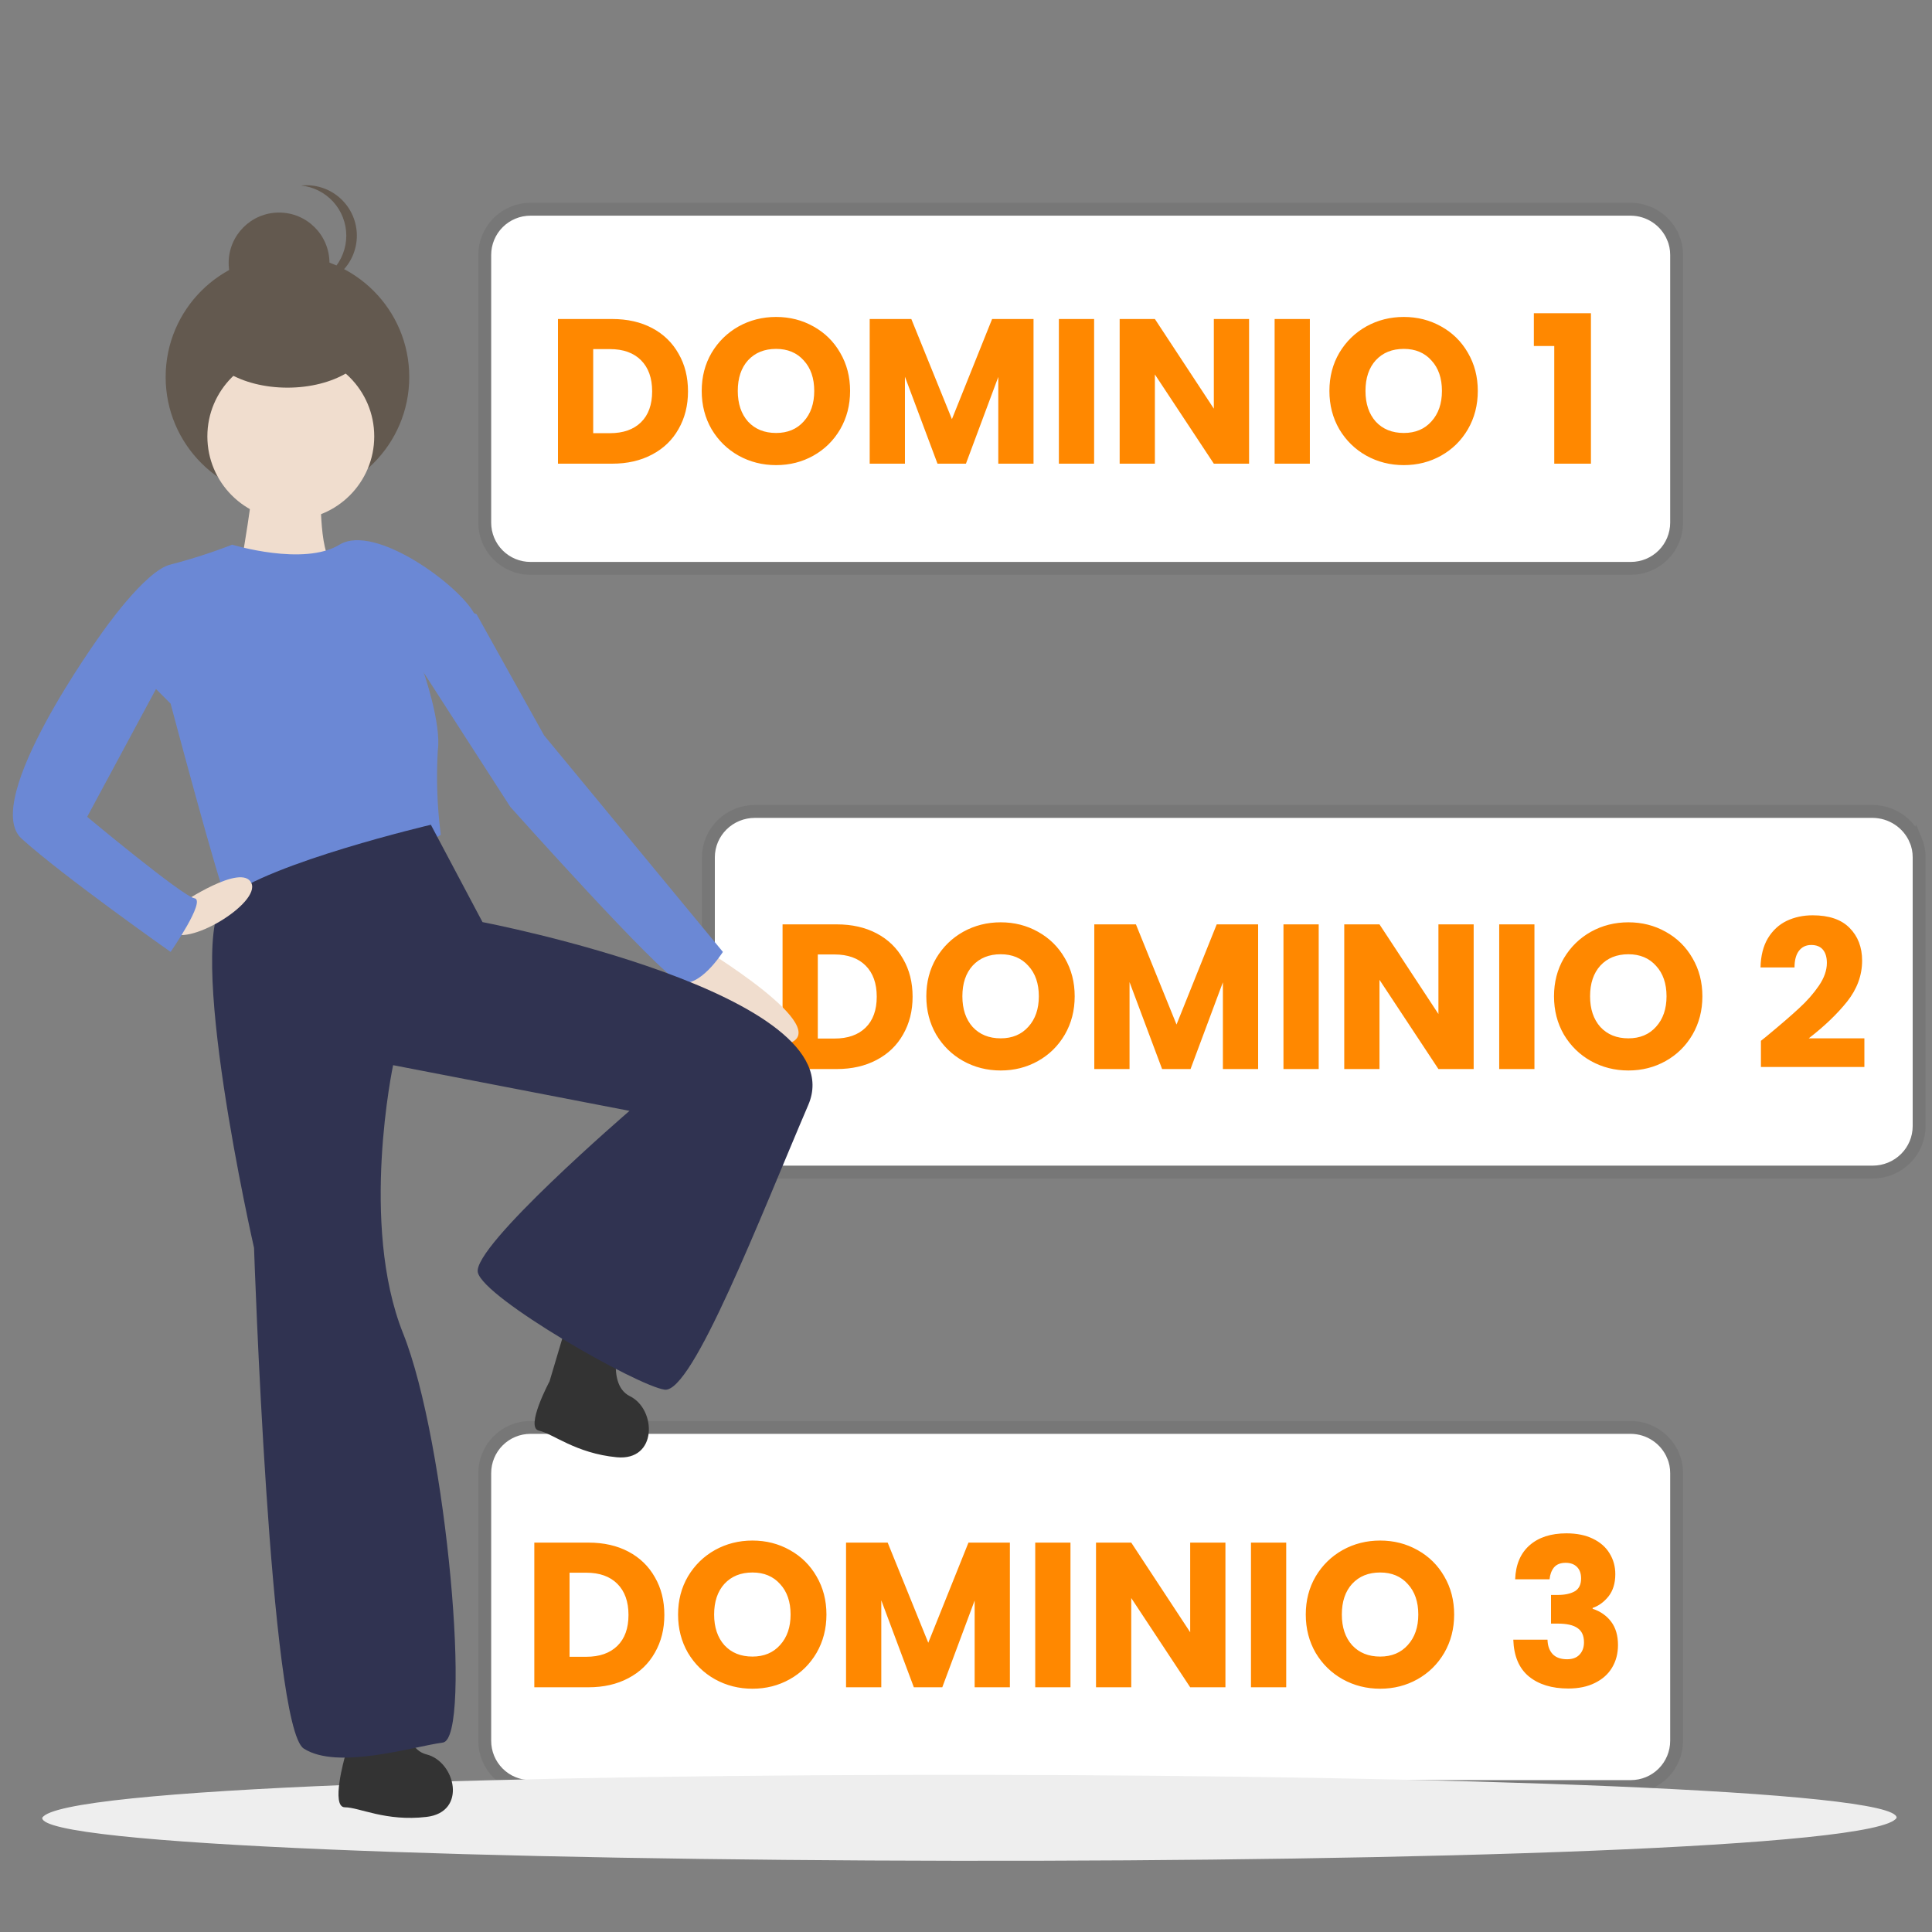 <svg width="150" height="150" viewBox="0 0 150 150" fill="none" xmlns="http://www.w3.org/2000/svg">
<rect x="0" y="0" width="150" height="150" fill="#808080" stroke="none"/>
<path d="M129.9 113.018C129.628 112.372 129.173 111.82 128.59 111.43C128.007 111.04 127.323 110.829 126.622 110.824H41.182C40.241 110.825 39.34 111.199 38.674 111.864C38.009 112.529 37.636 113.431 37.635 114.372V135.16C37.636 136.101 38.009 137.002 38.675 137.668C39.34 138.333 40.242 138.706 41.182 138.707H126.625C127.565 138.706 128.467 138.332 129.132 137.667C129.797 137.002 130.171 136.1 130.172 135.16V114.372C130.174 113.907 130.082 113.447 129.903 113.018H129.9Z" fill="white" stroke="#777777" stroke-miterlimit="10"/>
<path d="M129.9 18.439C129.628 17.793 129.173 17.241 128.59 16.851C128.007 16.461 127.323 16.25 126.622 16.245H41.182C40.241 16.246 39.34 16.62 38.674 17.285C38.009 17.951 37.636 18.852 37.635 19.793V40.581C37.636 41.522 38.009 42.424 38.675 43.089C39.34 43.754 40.242 44.128 41.182 44.128H126.625C127.565 44.127 128.467 43.753 129.132 43.088C129.797 42.423 130.171 41.522 130.172 40.581V19.793C130.174 19.328 130.082 18.868 129.903 18.439H129.9Z" fill="white" stroke="#777777" stroke-miterlimit="10"/>
<path d="M148.725 65.203C148.448 64.554 147.985 64 147.393 63.608C146.801 63.217 146.106 63.005 145.394 63H58.603C57.648 63.001 56.733 63.376 56.057 64.043C55.382 64.71 55.001 65.615 55 66.559V87.438C55.001 88.383 55.38 89.288 56.056 89.956C56.731 90.624 57.648 90.999 58.603 91H145.397C146.352 90.999 147.268 90.623 147.943 89.956C148.619 89.288 148.999 88.382 149 87.438V66.559C149.002 66.092 148.909 65.63 148.727 65.199L148.725 65.203Z" fill="white" stroke="#777777" stroke-miterlimit="10"/>
<g style="mix-blend-mode:multiply">
<path d="M147.253 141.135C144.558 145.778 3.063 145.389 3.278 141.135C5.973 136.492 147.468 136.882 147.253 141.135Z" fill="#EEEEEE"/>
</g>
<path d="M26.777 136.4C26.777 136.4 25.658 140.318 26.777 140.318C27.896 140.318 29.948 141.437 33.119 141.064C36.29 140.691 35.358 136.774 33.119 136.214C30.88 135.654 31.44 131.177 31.44 131.177C30.694 129.685 27.15 131.55 27.15 131.55L26.777 136.4Z" fill="#333333"/>
<path d="M42.667 107.245C42.667 107.245 40.747 110.838 41.841 111.074C42.935 111.31 44.705 112.837 47.883 113.141C51.061 113.445 50.976 109.419 48.906 108.4C46.836 107.381 48.327 103.122 48.327 103.122C47.912 101.506 44.054 102.582 44.054 102.582L42.667 107.245Z" fill="#333333"/>
<path d="M19.647 36.349C19.956 36.966 18.568 44.678 18.568 44.678L19.8 46.837C19.8 46.837 26.9 44.061 25.817 43.6C24.734 43.139 24.891 37.431 24.891 37.431C24.891 37.431 19.339 35.732 19.647 36.349Z" fill="#F0DDCE"/>
<path d="M22.318 38.726C27.541 38.726 31.775 34.492 31.775 29.269C31.775 24.046 27.541 19.812 22.318 19.812C17.095 19.812 12.861 24.046 12.861 29.269C12.861 34.492 17.095 38.726 22.318 38.726Z" fill="#63594F"/>
<path d="M21.666 24.329C23.827 24.329 25.579 22.577 25.579 20.416C25.579 18.255 23.827 16.503 21.666 16.503C19.505 16.503 17.753 18.255 17.753 20.416C17.753 22.577 19.505 24.329 21.666 24.329Z" fill="#63594F"/>
<path d="M23.378 22.188C23.513 22.203 23.649 22.21 23.785 22.21C24.317 22.211 24.843 22.104 25.332 21.895C25.821 21.685 26.262 21.379 26.628 20.993C26.995 20.608 27.279 20.152 27.463 19.653C27.648 19.154 27.729 18.623 27.701 18.092C27.673 17.561 27.538 17.041 27.302 16.564C27.067 16.088 26.737 15.664 26.333 15.319C25.928 14.973 25.457 14.714 24.949 14.557C24.441 14.4 23.907 14.348 23.378 14.404C24.34 14.504 25.232 14.957 25.88 15.676C26.527 16.395 26.886 17.328 26.886 18.296C26.886 19.264 26.527 20.197 25.88 20.916C25.232 21.635 24.34 22.088 23.378 22.188Z" fill="#63594F"/>
<path d="M22.578 40.359C26.156 40.359 29.056 37.459 29.056 33.881C29.056 30.303 26.156 27.403 22.578 27.403C19 27.403 16.1 30.303 16.1 33.881C16.1 37.459 19 40.359 22.578 40.359Z" fill="#F0DDCE"/>
<path d="M13.246 43.83C11.241 44.292 7.846 49.23 7.846 49.23L13.246 54.63C13.246 54.63 17.102 69.13 17.565 69.746C20.596 73.787 34.223 64.81 34.223 64.81C33.941 62.637 33.864 60.443 33.991 58.255C34.291 56.178 32.835 52.008 32.835 52.008C32.835 52.008 37.924 49.849 36.845 47.689C35.766 45.529 29.133 40.595 26.357 42.289C23.581 43.983 18.028 42.289 18.028 42.289C16.465 42.894 14.868 43.409 13.246 43.83Z" fill="#6B88D5"/>
<path d="M22.318 30.097C25.92 30.097 28.84 28.345 28.84 26.184C28.84 24.023 25.92 22.271 22.318 22.271C18.716 22.271 15.796 24.023 15.796 26.184C15.796 28.345 18.716 30.097 22.318 30.097Z" fill="#63594F"/>
<path d="M47.528 24.768C48.712 24.768 49.747 25.003 50.632 25.472C51.517 25.941 52.2 26.603 52.68 27.456C53.171 28.299 53.416 29.275 53.416 30.384C53.416 31.483 53.171 32.459 52.68 33.312C52.2 34.165 51.512 34.827 50.616 35.296C49.731 35.765 48.702 36 47.528 36H43.32V24.768H47.528ZM47.352 33.632C48.387 33.632 49.192 33.349 49.768 32.784C50.344 32.219 50.632 31.419 50.632 30.384C50.632 29.349 50.344 28.544 49.768 27.968C49.192 27.392 48.387 27.104 47.352 27.104H46.056V33.632H47.352ZM60.257 36.112C59.201 36.112 58.23 35.867 57.345 35.376C56.471 34.885 55.772 34.203 55.249 33.328C54.737 32.443 54.481 31.451 54.481 30.352C54.481 29.253 54.737 28.267 55.249 27.392C55.772 26.517 56.471 25.835 57.345 25.344C58.23 24.853 59.201 24.608 60.257 24.608C61.313 24.608 62.279 24.853 63.153 25.344C64.038 25.835 64.732 26.517 65.233 27.392C65.745 28.267 66.001 29.253 66.001 30.352C66.001 31.451 65.745 32.443 65.233 33.328C64.721 34.203 64.028 34.885 63.153 35.376C62.279 35.867 61.313 36.112 60.257 36.112ZM60.257 33.616C61.153 33.616 61.868 33.317 62.401 32.72C62.945 32.123 63.217 31.333 63.217 30.352C63.217 29.36 62.945 28.571 62.401 27.984C61.868 27.387 61.153 27.088 60.257 27.088C59.35 27.088 58.625 27.381 58.081 27.968C57.548 28.555 57.281 29.349 57.281 30.352C57.281 31.344 57.548 32.139 58.081 32.736C58.625 33.323 59.35 33.616 60.257 33.616ZM80.243 24.768V36H77.507V29.264L74.995 36H72.787L70.259 29.248V36H67.523V24.768H70.755L73.907 32.544L77.027 24.768H80.243ZM84.947 24.768V36H82.211V24.768H84.947ZM96.978 36H94.242L89.665 29.072V36H86.93V24.768H89.665L94.242 31.728V24.768H96.978V36ZM101.697 24.768V36H98.961V24.768H101.697ZM108.992 36.112C107.936 36.112 106.965 35.867 106.08 35.376C105.205 34.885 104.506 34.203 103.984 33.328C103.471 32.443 103.215 31.451 103.215 30.352C103.215 29.253 103.471 28.267 103.984 27.392C104.506 26.517 105.205 25.835 106.08 25.344C106.965 24.853 107.936 24.608 108.992 24.608C110.048 24.608 111.013 24.853 111.888 25.344C112.773 25.835 113.466 26.517 113.968 27.392C114.48 28.267 114.736 29.253 114.736 30.352C114.736 31.451 114.48 32.443 113.968 33.328C113.456 34.203 112.762 34.885 111.888 35.376C111.013 35.867 110.048 36.112 108.992 36.112ZM108.992 33.616C109.888 33.616 110.602 33.317 111.135 32.72C111.68 32.123 111.952 31.333 111.952 30.352C111.952 29.36 111.68 28.571 111.135 27.984C110.602 27.387 109.888 27.088 108.992 27.088C108.085 27.088 107.36 27.381 106.816 27.968C106.282 28.555 106.016 29.349 106.016 30.352C106.016 31.344 106.282 32.139 106.816 32.736C107.36 33.323 108.085 33.616 108.992 33.616ZM119.088 26.864V24.32H123.52V36H120.672V26.864H119.088Z" fill="#FF8800"/>
<path d="M64.966 71.768C66.15 71.768 67.184 72.003 68.07 72.472C68.955 72.941 69.638 73.603 70.118 74.456C70.608 75.299 70.854 76.275 70.854 77.384C70.854 78.483 70.608 79.459 70.118 80.312C69.638 81.165 68.95 81.827 68.054 82.296C67.168 82.765 66.139 83 64.966 83H60.758V71.768H64.966ZM64.79 80.632C65.824 80.632 66.63 80.349 67.206 79.784C67.782 79.219 68.07 78.419 68.07 77.384C68.07 76.349 67.782 75.544 67.206 74.968C66.63 74.392 65.824 74.104 64.79 74.104H63.494V80.632H64.79ZM77.695 83.112C76.639 83.112 75.668 82.867 74.783 82.376C73.908 81.885 73.209 81.203 72.687 80.328C72.175 79.443 71.919 78.451 71.919 77.352C71.919 76.253 72.175 75.267 72.687 74.392C73.209 73.517 73.908 72.835 74.783 72.344C75.668 71.853 76.639 71.608 77.695 71.608C78.751 71.608 79.716 71.853 80.591 72.344C81.476 72.835 82.169 73.517 82.671 74.392C83.183 75.267 83.439 76.253 83.439 77.352C83.439 78.451 83.183 79.443 82.671 80.328C82.159 81.203 81.465 81.885 80.591 82.376C79.716 82.867 78.751 83.112 77.695 83.112ZM77.695 80.616C78.591 80.616 79.305 80.317 79.839 79.72C80.383 79.123 80.655 78.333 80.655 77.352C80.655 76.36 80.383 75.571 79.839 74.984C79.305 74.387 78.591 74.088 77.695 74.088C76.788 74.088 76.063 74.381 75.519 74.968C74.985 75.555 74.719 76.349 74.719 77.352C74.719 78.344 74.985 79.139 75.519 79.736C76.063 80.323 76.788 80.616 77.695 80.616ZM97.681 71.768V83H94.945V76.264L92.433 83H90.225L87.697 76.248V83H84.961V71.768H88.193L91.345 79.544L94.465 71.768H97.681ZM102.384 71.768V83H99.648V71.768H102.384ZM114.415 83H111.679L107.103 76.072V83H104.367V71.768H107.103L111.679 78.728V71.768H114.415V83ZM119.134 71.768V83H116.398V71.768H119.134ZM126.429 83.112C125.373 83.112 124.402 82.867 123.517 82.376C122.642 81.885 121.944 81.203 121.421 80.328C120.909 79.443 120.653 78.451 120.653 77.352C120.653 76.253 120.909 75.267 121.421 74.392C121.944 73.517 122.642 72.835 123.517 72.344C124.402 71.853 125.373 71.608 126.429 71.608C127.485 71.608 128.45 71.853 129.325 72.344C130.21 72.835 130.904 73.517 131.405 74.392C131.917 75.267 132.173 76.253 132.173 77.352C132.173 78.451 131.917 79.443 131.405 80.328C130.893 81.203 130.2 81.885 129.325 82.376C128.45 82.867 127.485 83.112 126.429 83.112ZM126.429 80.616C127.325 80.616 128.04 80.317 128.573 79.72C129.117 79.123 129.389 78.333 129.389 77.352C129.389 76.36 129.117 75.571 128.573 74.984C128.04 74.387 127.325 74.088 126.429 74.088C125.522 74.088 124.797 74.381 124.253 74.968C123.72 75.555 123.453 76.349 123.453 77.352C123.453 78.344 123.72 79.139 124.253 79.736C124.797 80.323 125.522 80.616 126.429 80.616ZM136.718 80.808C137.08 80.52 137.246 80.387 137.214 80.408C138.259 79.544 139.08 78.835 139.678 78.28C140.286 77.725 140.798 77.144 141.214 76.536C141.63 75.928 141.838 75.336 141.838 74.76C141.838 74.323 141.736 73.981 141.534 73.736C141.331 73.491 141.027 73.368 140.622 73.368C140.216 73.368 139.896 73.523 139.662 73.832C139.438 74.131 139.326 74.557 139.326 75.112H136.686C136.707 74.205 136.899 73.448 137.262 72.84C137.635 72.232 138.12 71.784 138.718 71.496C139.326 71.208 139.998 71.064 140.734 71.064C142.003 71.064 142.958 71.389 143.598 72.04C144.248 72.691 144.574 73.539 144.574 74.584C144.574 75.725 144.184 76.787 143.406 77.768C142.627 78.739 141.635 79.688 140.43 80.616H144.75V82.84H136.718V80.808Z" fill="#FF8800"/>
<path d="M45.692 119.768C46.876 119.768 47.911 120.003 48.796 120.472C49.681 120.941 50.364 121.603 50.844 122.456C51.335 123.299 51.58 124.275 51.58 125.384C51.58 126.483 51.335 127.459 50.844 128.312C50.364 129.165 49.676 129.827 48.78 130.296C47.895 130.765 46.865 131 45.692 131H41.484V119.768H45.692ZM45.516 128.632C46.551 128.632 47.356 128.349 47.932 127.784C48.508 127.219 48.796 126.419 48.796 125.384C48.796 124.349 48.508 123.544 47.932 122.968C47.356 122.392 46.551 122.104 45.516 122.104H44.22V128.632H45.516ZM58.421 131.112C57.365 131.112 56.395 130.867 55.509 130.376C54.635 129.885 53.936 129.203 53.413 128.328C52.901 127.443 52.645 126.451 52.645 125.352C52.645 124.253 52.901 123.267 53.413 122.392C53.936 121.517 54.635 120.835 55.509 120.344C56.395 119.853 57.365 119.608 58.421 119.608C59.477 119.608 60.443 119.853 61.317 120.344C62.203 120.835 62.896 121.517 63.397 122.392C63.909 123.267 64.165 124.253 64.165 125.352C64.165 126.451 63.909 127.443 63.397 128.328C62.885 129.203 62.192 129.885 61.317 130.376C60.443 130.867 59.477 131.112 58.421 131.112ZM58.421 128.616C59.317 128.616 60.032 128.317 60.565 127.72C61.109 127.123 61.381 126.333 61.381 125.352C61.381 124.36 61.109 123.571 60.565 122.984C60.032 122.387 59.317 122.088 58.421 122.088C57.514 122.088 56.789 122.381 56.245 122.968C55.712 123.555 55.445 124.349 55.445 125.352C55.445 126.344 55.712 127.139 56.245 127.736C56.789 128.323 57.514 128.616 58.421 128.616ZM78.407 119.768V131H75.671V124.264L73.159 131H70.951L68.423 124.248V131H65.687V119.768H68.919L72.071 127.544L75.191 119.768H78.407ZM83.111 119.768V131H80.375V119.768H83.111ZM95.142 131H92.406L87.83 124.072V131H85.094V119.768H87.83L92.406 126.728V119.768H95.142V131ZM99.861 119.768V131H97.125V119.768H99.861ZM107.156 131.112C106.1 131.112 105.129 130.867 104.244 130.376C103.369 129.885 102.67 129.203 102.148 128.328C101.636 127.443 101.38 126.451 101.38 125.352C101.38 124.253 101.636 123.267 102.148 122.392C102.67 121.517 103.369 120.835 104.244 120.344C105.129 119.853 106.1 119.608 107.156 119.608C108.212 119.608 109.177 119.853 110.052 120.344C110.937 120.835 111.63 121.517 112.132 122.392C112.644 123.267 112.9 124.253 112.9 125.352C112.9 126.451 112.644 127.443 112.132 128.328C111.62 129.203 110.926 129.885 110.052 130.376C109.177 130.867 108.212 131.112 107.156 131.112ZM107.156 128.616C108.052 128.616 108.766 128.317 109.3 127.72C109.844 127.123 110.116 126.333 110.116 125.352C110.116 124.36 109.844 123.571 109.3 122.984C108.766 122.387 108.052 122.088 107.156 122.088C106.249 122.088 105.524 122.381 104.98 122.968C104.446 123.555 104.18 124.349 104.18 125.352C104.18 126.344 104.446 127.139 104.98 127.736C105.524 128.323 106.249 128.616 107.156 128.616ZM117.636 122.616C117.679 121.475 118.052 120.595 118.756 119.976C119.46 119.357 120.415 119.048 121.62 119.048C122.42 119.048 123.103 119.187 123.668 119.464C124.244 119.741 124.676 120.12 124.964 120.6C125.263 121.08 125.412 121.619 125.412 122.216C125.412 122.92 125.236 123.496 124.884 123.944C124.532 124.381 124.122 124.68 123.652 124.84V124.904C124.26 125.107 124.74 125.443 125.092 125.912C125.444 126.381 125.62 126.984 125.62 127.72C125.62 128.381 125.466 128.968 125.156 129.48C124.858 129.981 124.415 130.376 123.828 130.664C123.252 130.952 122.564 131.096 121.764 131.096C120.484 131.096 119.46 130.781 118.692 130.152C117.935 129.523 117.535 128.573 117.492 127.304H120.148C120.159 127.773 120.292 128.147 120.548 128.424C120.804 128.691 121.178 128.824 121.668 128.824C122.084 128.824 122.404 128.707 122.628 128.472C122.863 128.227 122.98 127.907 122.98 127.512C122.98 127 122.815 126.632 122.484 126.408C122.164 126.173 121.647 126.056 120.932 126.056H120.42V123.832H120.932C121.476 123.832 121.914 123.741 122.244 123.56C122.586 123.368 122.756 123.032 122.756 122.552C122.756 122.168 122.65 121.869 122.436 121.656C122.223 121.443 121.93 121.336 121.556 121.336C121.151 121.336 120.847 121.459 120.644 121.704C120.452 121.949 120.34 122.253 120.308 122.616H117.636Z" fill="#FF8800"/>
<path d="M51 74.036C51 74.036 59.601 82.493 61.714 80.768C63.826 79.042 53.565 73 53.565 73L51 74.036Z" fill="#F0DDCE"/>
<path d="M32.063 50.925L39.621 62.647C39.621 62.647 51.189 75.6 52.731 76.22C54.273 76.84 56.125 73.906 56.125 73.906L42.243 57.094L37 47.685L34.995 46.914L32.063 50.925Z" fill="#6B88D5"/>
<path d="M17.565 69.742C14.172 72.518 19.724 96.887 19.724 96.887C19.724 96.887 20.958 134.059 23.58 135.755C26.202 137.451 32.063 135.601 34.38 135.293C36.697 134.985 34.688 112.003 31.295 103.52C27.902 95.037 30.521 82.7 30.521 82.7L48.875 86.247C48.875 86.247 36.635 96.788 37.1 98.793C37.565 100.798 49.439 107.585 51.6 107.893C53.761 108.201 59.055 94.42 62.757 85.782C66.459 77.144 37.462 71.592 37.462 71.592L33.452 64.035C33.452 64.035 20.958 66.965 17.565 69.742Z" fill="#303351"/>
<path d="M13.169 72.286C14.403 73.675 20.264 70.127 19.513 68.552C18.762 66.977 14.1 70.127 14.1 70.127C14.1 70.127 11.935 70.9 13.169 72.286Z" fill="#F0DDCE"/>
<path d="M13.246 51.387L6.768 63.418C6.768 63.418 14.168 69.587 15.097 69.742C16.026 69.897 13.246 73.906 13.246 73.906C13.246 73.906 4.918 68.045 1.679 65.114C-1.56 62.183 7.848 49.228 7.848 49.228L10.624 47.528L13.246 51.387Z" fill="#6B88D5"/>
</svg>
